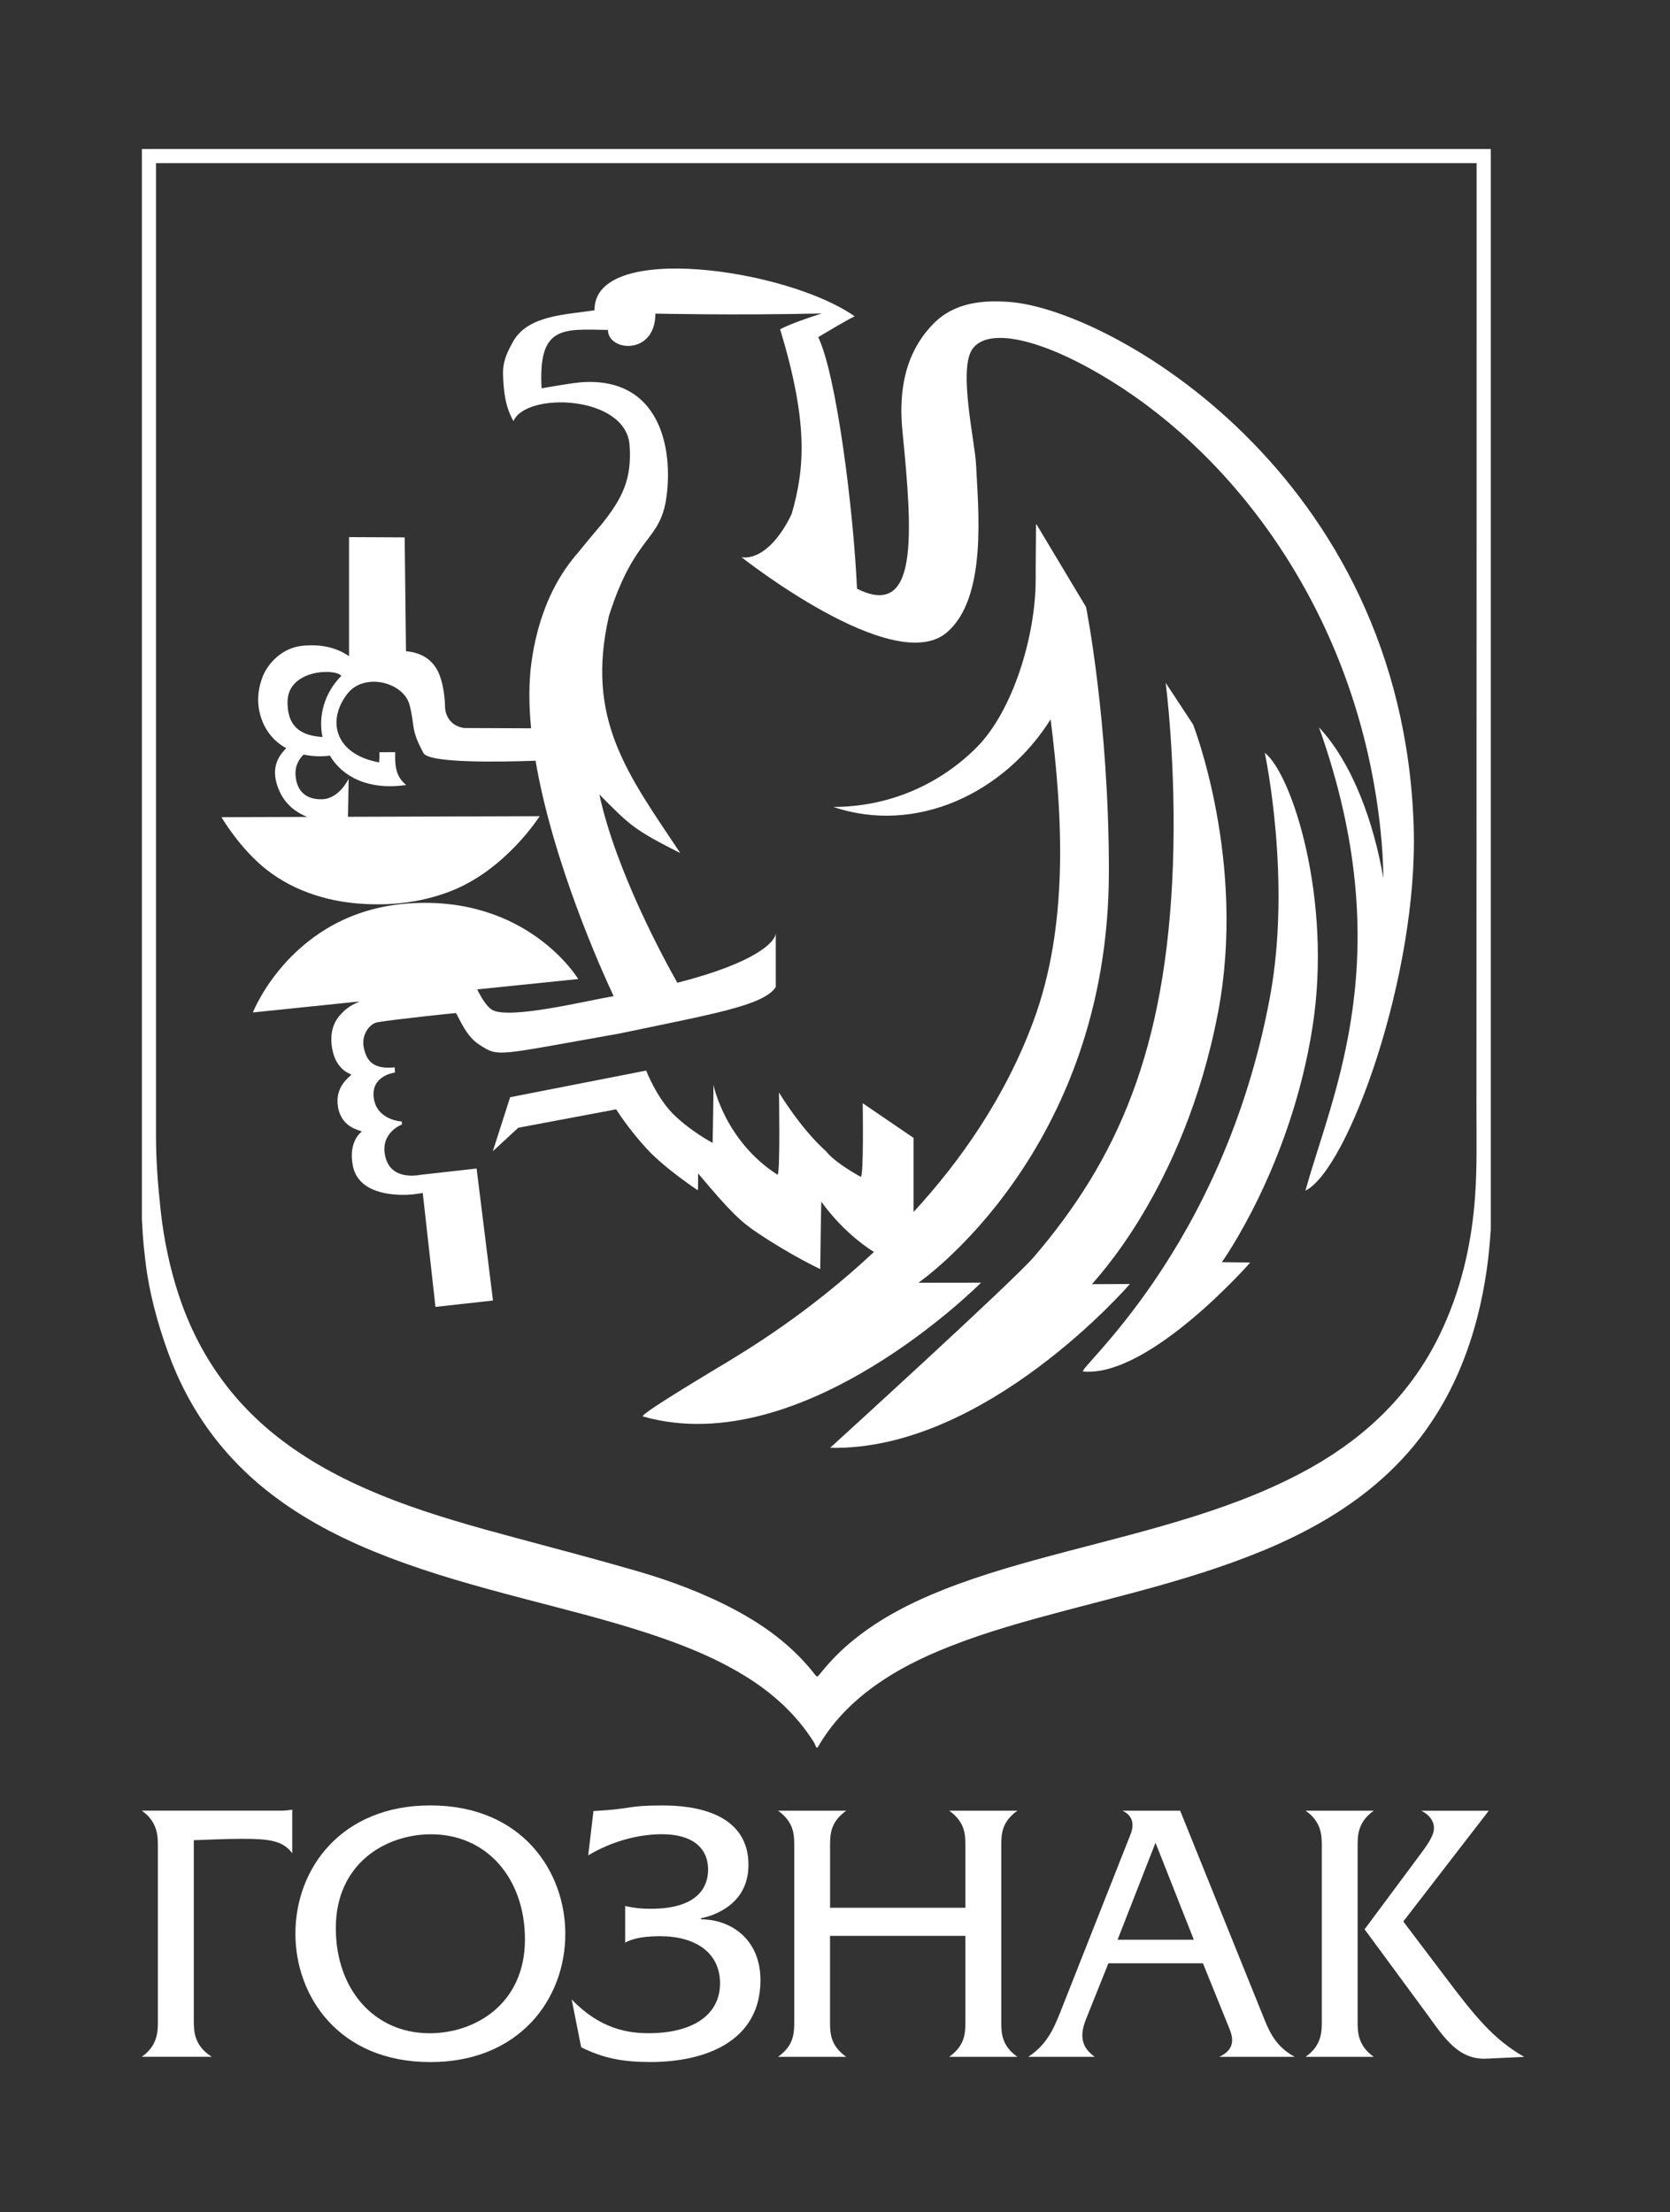 <?xml version="1.0" encoding="UTF-8"?> <svg xmlns="http://www.w3.org/2000/svg" width="302" height="400" viewBox="0 0 302 400" fill="none"><rect x="0" y="0" width="302" height="400" fill="#333333" stroke="none"/><path d="M50.56 327.41C51.38 327.41 52.14 327.34 52.85 327.22V335.1C51.13 332.81 48.71 332.49 43.76 332.49C40.84 332.49 37.09 332.68 35.05 332.74V365.54C35.05 367.44 35.19 369.93 38.29 371.9H25.64C28.55 369.87 28.55 367.2 28.55 365.54V333.75C28.55 332.11 28.55 329.44 25.64 327.4H50.56V327.41Z" fill="white"></path><path d="M102.23 349.66C102.23 361.55 93.84 372.86 77.83 372.86C61.17 372.86 53.42 360.85 53.42 349.66C53.42 337.77 61.81 326.45 77.83 326.45C94.48 326.46 102.23 338.47 102.23 349.66ZM60.73 348.64C60.73 359.71 67.66 367.65 77.7 367.65C85.9 367.65 94.93 362.37 94.93 350.68C94.93 339.61 88 331.67 77.96 331.67C69.75 331.67 60.73 336.94 60.73 348.64Z" fill="white"></path><path d="M107.32 327.47C114.57 327.09 113.23 326.46 119.65 326.46C122.7 326.46 135.35 326.52 135.35 337.2C135.35 344.32 129.19 346.36 126.77 346.86V347.05C132.12 347.05 137.52 350.6 137.52 358.05C137.52 369.04 127.67 372.85 117.62 372.85C112.79 372.85 109.17 372.22 105.1 370.18L103.38 361.54C108.47 366.82 113.43 367.64 117.3 367.64C125.18 367.64 130.21 364.4 130.21 358.62C130.21 353.15 125.89 350.1 119.34 350.1C115.53 350.1 113.94 350.8 113.05 351.25V344.64C114.83 345.02 115.79 345.14 117.69 345.14C126.46 345.14 128.05 340.95 128.05 338.08C128.05 334.02 125.07 331.66 119.72 331.66C115.53 331.66 110.76 332.87 106.37 335.48L107.32 327.47Z" fill="white"></path><path d="M174.58 344.96V333.77C174.58 331.68 174.51 329.45 171.65 327.41H183.98C181.12 329.45 181.07 331.67 181.07 333.77V365.55C181.07 367.65 181.13 369.87 183.98 371.91H171.65C174.51 369.87 174.58 367.65 174.58 365.55V350.04H150.1V365.55C150.1 367.65 150.17 369.87 153.02 371.91H140.7C143.56 369.87 143.63 367.65 143.63 365.55V333.77C143.63 331.68 143.56 329.45 140.7 327.41H153.03C150.17 329.45 150.11 331.67 150.11 333.77V344.96H174.58Z" fill="white"></path><path d="M213.42 327.41L228.74 365.36C229.75 367.84 231.02 370.25 234.14 371.91H220.47C223.46 370.58 222.95 368.42 222.38 366.95L217.54 355H200.44L196.44 364.98C195.55 367.21 194.98 369.81 197.97 371.91H185.95C189.26 369.75 190.53 366.88 191.74 363.84L204.45 331.67C204.7 331.03 205.59 328.61 202.98 327.41H213.42ZM202.1 350.74H215.89L208.96 333.2L202.1 350.74Z" fill="white"></path><path d="M248.43 327.41C245.51 329.45 245.51 331.98 245.51 333.76V365.55C245.51 367.32 245.51 369.87 248.43 371.91H236.1C239.03 369.87 239.03 367.33 239.03 365.55V333.76C239.03 331.98 239.03 329.45 236.1 327.41H248.43ZM256.7 335.49C258.42 333.2 259.31 331.8 259.31 330.53C259.31 329 258.1 327.92 257.02 327.42H269.22L253.77 347.44L261.08 357.1C266.87 364.8 270.11 368.74 275.63 371.92L268.83 372.24C263.81 372.49 261.26 368.62 258.09 364.23L246.77 348.85L256.7 335.49Z" fill="white"></path><path d="M269.57 222.51C269.07 230.84 267.07 244.94 258.85 257.14C253.73 264.84 246.79 270.78 238.57 275.45C231.91 279.24 224.76 282 217.42 284.37C209.25 287 200.9 289.04 192.6 291.23C185.59 293.09 178.58 295.02 171.84 297.67C166.73 299.68 161.85 302.08 157.5 305.34C153.53 308.29 150.26 311.79 147.86 315.98H147.62C147.46 315.65 147.34 315.28 147.14 314.96C143.97 309.94 139.62 306.01 134.42 302.86C129.07 299.62 123.25 297.31 117.26 295.35C109.68 292.86 101.92 290.96 94.2 288.93C86.12 286.8 78.08 284.58 70.31 281.6C63.02 278.81 56.1 275.4 49.91 270.8C40.52 263.84 34.11 254.93 30.31 244.32C28.44 239.09 26.95 233.62 26.31 228.14C26.06 225.9 25.86 224.65 25.66 220.43V26.94H269.59V222.51H269.57ZM147.72 303.15C147.82 303.11 147.91 303.09 147.96 303.04C148.17 302.81 148.36 302.58 148.56 302.33C150.29 300.2 152.22 298.25 154.4 296.5C159.22 292.6 164.73 289.78 170.55 287.47C177.73 284.62 185.2 282.57 192.7 280.59C200.49 278.54 208.32 276.6 216 274.17C223.41 271.83 230.59 269.04 237.3 265.25C247.41 259.51 255.2 251.79 260.19 241.68C264.21 233.49 266.19 224.84 266.78 215.9C267.12 210.84 267 205.76 267 200.69C267.03 142.54 267.03 29.5 267.03 29.5H28.21V205.2C28.2 209.83 28.57 214.43 29.07 219.03C29.65 224.17 30.69 229.21 32.31 234.13C35.93 245.1 42.37 254.24 52.09 261.26C57.89 265.46 64.32 268.61 71.07 271.21C78.28 273.97 85.74 276.05 93.22 278.06C100.54 280.03 107.87 281.95 115.14 284.06C121.31 285.84 127.31 288.1 132.94 291.1C138.59 294.11 143.56 297.86 147.4 302.83C147.5 302.96 147.61 303.06 147.72 303.15Z" fill="white"></path><path d="M237.34 185.79C233.38 210.96 220.95 228.23 220.95 228.23L226.09 228.29C226.09 228.29 207.89 249.06 195.91 248C194.34 247.86 221.17 225.97 229.66 180.26C233.62 158.93 228.72 136.13 228.72 136.13C233.59 139.85 241 162.59 237.34 185.79ZM210.8 123.47C210.8 123.47 212.77 138.47 212.1 156.62C210.86 190.03 201.98 209.69 187.04 227.2C183.18 231.71 150.12 261.79 150.12 261.79C178.27 262.42 204.33 232.17 204.33 232.17L197.48 232.2C197.61 231.82 214.1 215.3 220.27 183.07C225.48 155.75 215.75 130.99 215.75 130.99L210.8 123.47ZM177.41 231.93L166.08 231.94C166.08 231.94 200.53 208.33 200.53 157.53C200.53 130.36 196.4 109.76 196.4 109.76L187.44 94.82V94.89L187.35 94.75L187.29 103.13V104.82C187.29 114.93 183.2 128.57 176.57 135.19C169.93 141.83 160.81 145.9 150.69 145.91C165.64 150.96 181.59 143.46 189.99 130.07C192.21 147.68 193.28 167.43 186.86 184.7C181.76 198.45 173.67 209.96 165.2 219.16V205.75L156.01 199.48C156.01 199.48 156.23 213.08 155.64 212.78C155.64 212.78 151.14 210.39 149.37 208.16C144.69 203.97 140.87 197.54 140.87 197.54C140.87 197.54 141.12 212.74 140.59 212.4C131.02 206.27 129 196.1 129 196.1C129.08 196.23 128.87 206.65 128.87 206.65C128.87 206.65 125.2 204.74 122.02 201.72C118.83 198.7 116.85 193.58 116.85 193.58L92.25 198.4L89.12 208.17L93.72 203.92L111.43 200.59C111.43 200.59 113.58 204.05 116.96 207.72C120.33 211.37 126.2 215.23 126.2 215.23C126.24 215.05 126.25 212.94 126.24 212.17C132.42 219.54 134.09 220.99 137.07 222.98C143.25 227.12 148.33 229.47 148.33 229.47C148.33 229.47 148.48 217.2 148.54 217.28C148.54 217.28 152.1 222.63 158.04 226.38C145.79 237.87 134.31 244.53 131.6 246.23C131.16 246.51 115.36 255.86 116.27 256.12C145.24 264.4 177.41 231.93 177.41 231.93ZM236.07 215.29L236.1 215.2C240.97 197.61 253.17 172.67 238.53 131.52C244.69 138.13 248.48 148.94 250.17 158.83C250.13 155.95 249.96 152.99 249.64 150.02C245.69 112.69 225.03 84.71 203.1 70.27C189.66 61.43 178.62 58.74 175.75 63.26C173.34 67.07 176.32 80.05 176.5 83.88C176.88 91.93 178.62 108.14 171.17 114.4C161.54 122.48 134.07 100.73 134.07 100.73C134.07 100.73 138.11 101.93 142.34 94.53C142.64 93.98 142.93 93.44 143.17 92.9C145.58 84.57 146.15 76.31 141.08 59.54C142.61 58.7 146.04 57.48 148.6 56.68C132.82 57.04 118.83 56.71 118.52 56.71C118.52 64.31 109.94 63.59 109.94 59.66C101.67 59.49 97.31 58.9 97.94 70.22C97.94 70.22 103.44 69.22 105.38 69.1C119.41 68.28 121.69 81.17 120.54 89.75C119.42 98.11 114.9 96.4 110.13 111.33C105.82 130.08 113.5 139.96 123.03 154.26C114.85 150.1 114.12 149.47 108.39 143.65C111.37 157.52 120.27 173.79 122.49 177.7C136.84 174.04 140.29 170.23 140.29 168.69V178.47C138.12 181.87 128.41 183.42 112.18 186.85C89.47 190.87 90.26 191.17 86.74 188.94C84.29 187.4 83.21 184.38 82.45 183.18C81.86 183.21 70.8 184.38 68.23 184.85C66.83 185.1 65.34 187.1 65.77 189.33C66.33 192.35 68.03 193.31 71.39 193L71.42 193.94C71.35 193.95 67.05 194.47 67.59 198.52C68.13 202.56 72.58 202.78 72.61 202.78C72.7 202.76 72.67 203.34 72.67 203.34C72.66 203.34 68.73 204.79 69.65 209.01C70.56 213.25 74.96 212.63 76.13 212.42L86.19 211.29L89.15 235.16L78.75 236.31L76.45 215.71C75.43 215.89 74.06 216.08 72.54 216.05C70.99 215.99 64.75 215.85 63.79 210.71C62.96 206.3 65.41 204.63 65.43 204.59C65.04 204.34 61.79 203.94 61.13 200.21C60.47 196.48 63.23 194.72 63.54 194.32C63.36 194.16 60.75 193.51 60.06 189.56C59.38 185.61 61.24 183.77 62.01 183.01C62.79 182.21 63.73 181.65 64.79 181.19C64.85 181.15 64.93 181.12 65.03 181.08L45.73 183.07C45.73 183.07 52.8 164.92 73.72 163.37C95.41 161.76 104.57 177.03 104.57 177.03L86.3 178.9C86.89 180.11 87.99 182.07 89.07 182.64C92.26 184.32 105.74 181.03 110.58 180.19C110.72 180.16 110.84 180.15 110.97 180.12C108.82 175.54 99.99 155.97 96.85 137.55C90.1 137.8 77.58 137.99 76.59 136.18C74.18 131.75 75.11 131.46 74.05 127.42C72.98 123.37 65.91 121.52 62.84 125.42C59.05 130.25 60.5 136.45 68.7 137.88C68.41 137.82 68.68 137.8 68.6 136.02L71.36 136C71.36 136 71.47 136.02 71.47 136.03C71.35 139.21 71.9 140.62 73.45 141.94C66.56 142.94 61.9 140.41 59.65 136.63C58.09 136.85 56.47 136.77 54.91 136.44C54.11 137.21 53.27 138.46 53.46 140.38C53.8 143.83 56.23 144.58 58.22 144.52C61.36 144.46 63.03 140.82 63.05 140.81L62.93 147.69L97.59 147.58C97.59 147.58 91.54 157.19 81.58 161.11C77.64 162.65 72.82 163.67 67.12 163.5C57.17 163.25 50.61 159.58 46.68 155.95C42.72 152.33 40.05 147.76 40.05 147.76L55.54 147.71C53.72 146.97 51.7 145.63 50.55 143.08C48.82 139.24 50.12 136.91 51.77 135.29C50.97 134.85 50.23 134.32 49.61 133.7C48.58 132.66 47.81 131.45 47.33 130.11C46.43 127.59 46.5 125.17 47.37 122.68C48.33 119.94 51.05 117.13 54.68 116.77C57.89 116.45 60.69 116.99 63.12 118.65V97.12L73.18 97.17L73.42 117.75C75.5 117.93 77.77 118.75 79.09 121.19C80.38 123.59 80.47 127.42 80.47 127.42C80.47 127.42 80.18 131.02 83.92 131.64L96.04 131.69C95.64 127.51 95.6 123.48 96.1 119.81C97.17 112 99.74 106.53 102.25 102.87C102.26 102.86 102.26 102.85 102.26 102.84C102.29 102.78 102.34 102.73 102.39 102.67C103.12 101.62 103.82 100.73 104.5 99.97C106.42 97.59 108.78 94.81 108.85 94.73C112.58 90.07 114.29 86.58 113.85 80.49C113.19 71.43 95.13 70.81 92.85 76.14C91.33 73.49 91.09 70.68 90.97 67.85C90.84 65.02 92.12 63.03 92.85 61.65C95.59 56.97 102.38 56.9 107.51 56.11C107.34 43.51 142.47 48.65 154.56 57.2C153.21 57.8 147.97 60.96 147.97 60.96C151.29 67.91 154.34 92.23 154.98 106.45C166.07 112.01 165.08 96.94 163.2 77.97C162.27 68.62 164.77 62.66 168.78 58.55C172.8 54.45 178.25 54.3 182.43 54.59C200.51 55.81 253.6 85.61 255.65 149.45C256.52 176.23 243.76 211.54 236.07 215.29ZM61.72 122.21L61.66 122.12C60.22 120.82 52.13 121.18 52 126.81C51.94 130.04 53.18 131.67 54.87 132.47L54.89 132.46L54.9 132.49C55.9 132.97 57.05 133.17 58.18 133.26C58.23 133.27 58.27 133.27 58.32 133.27C57.53 129.54 58.62 125.34 61.72 122.21Z" fill="white"></path></svg> 